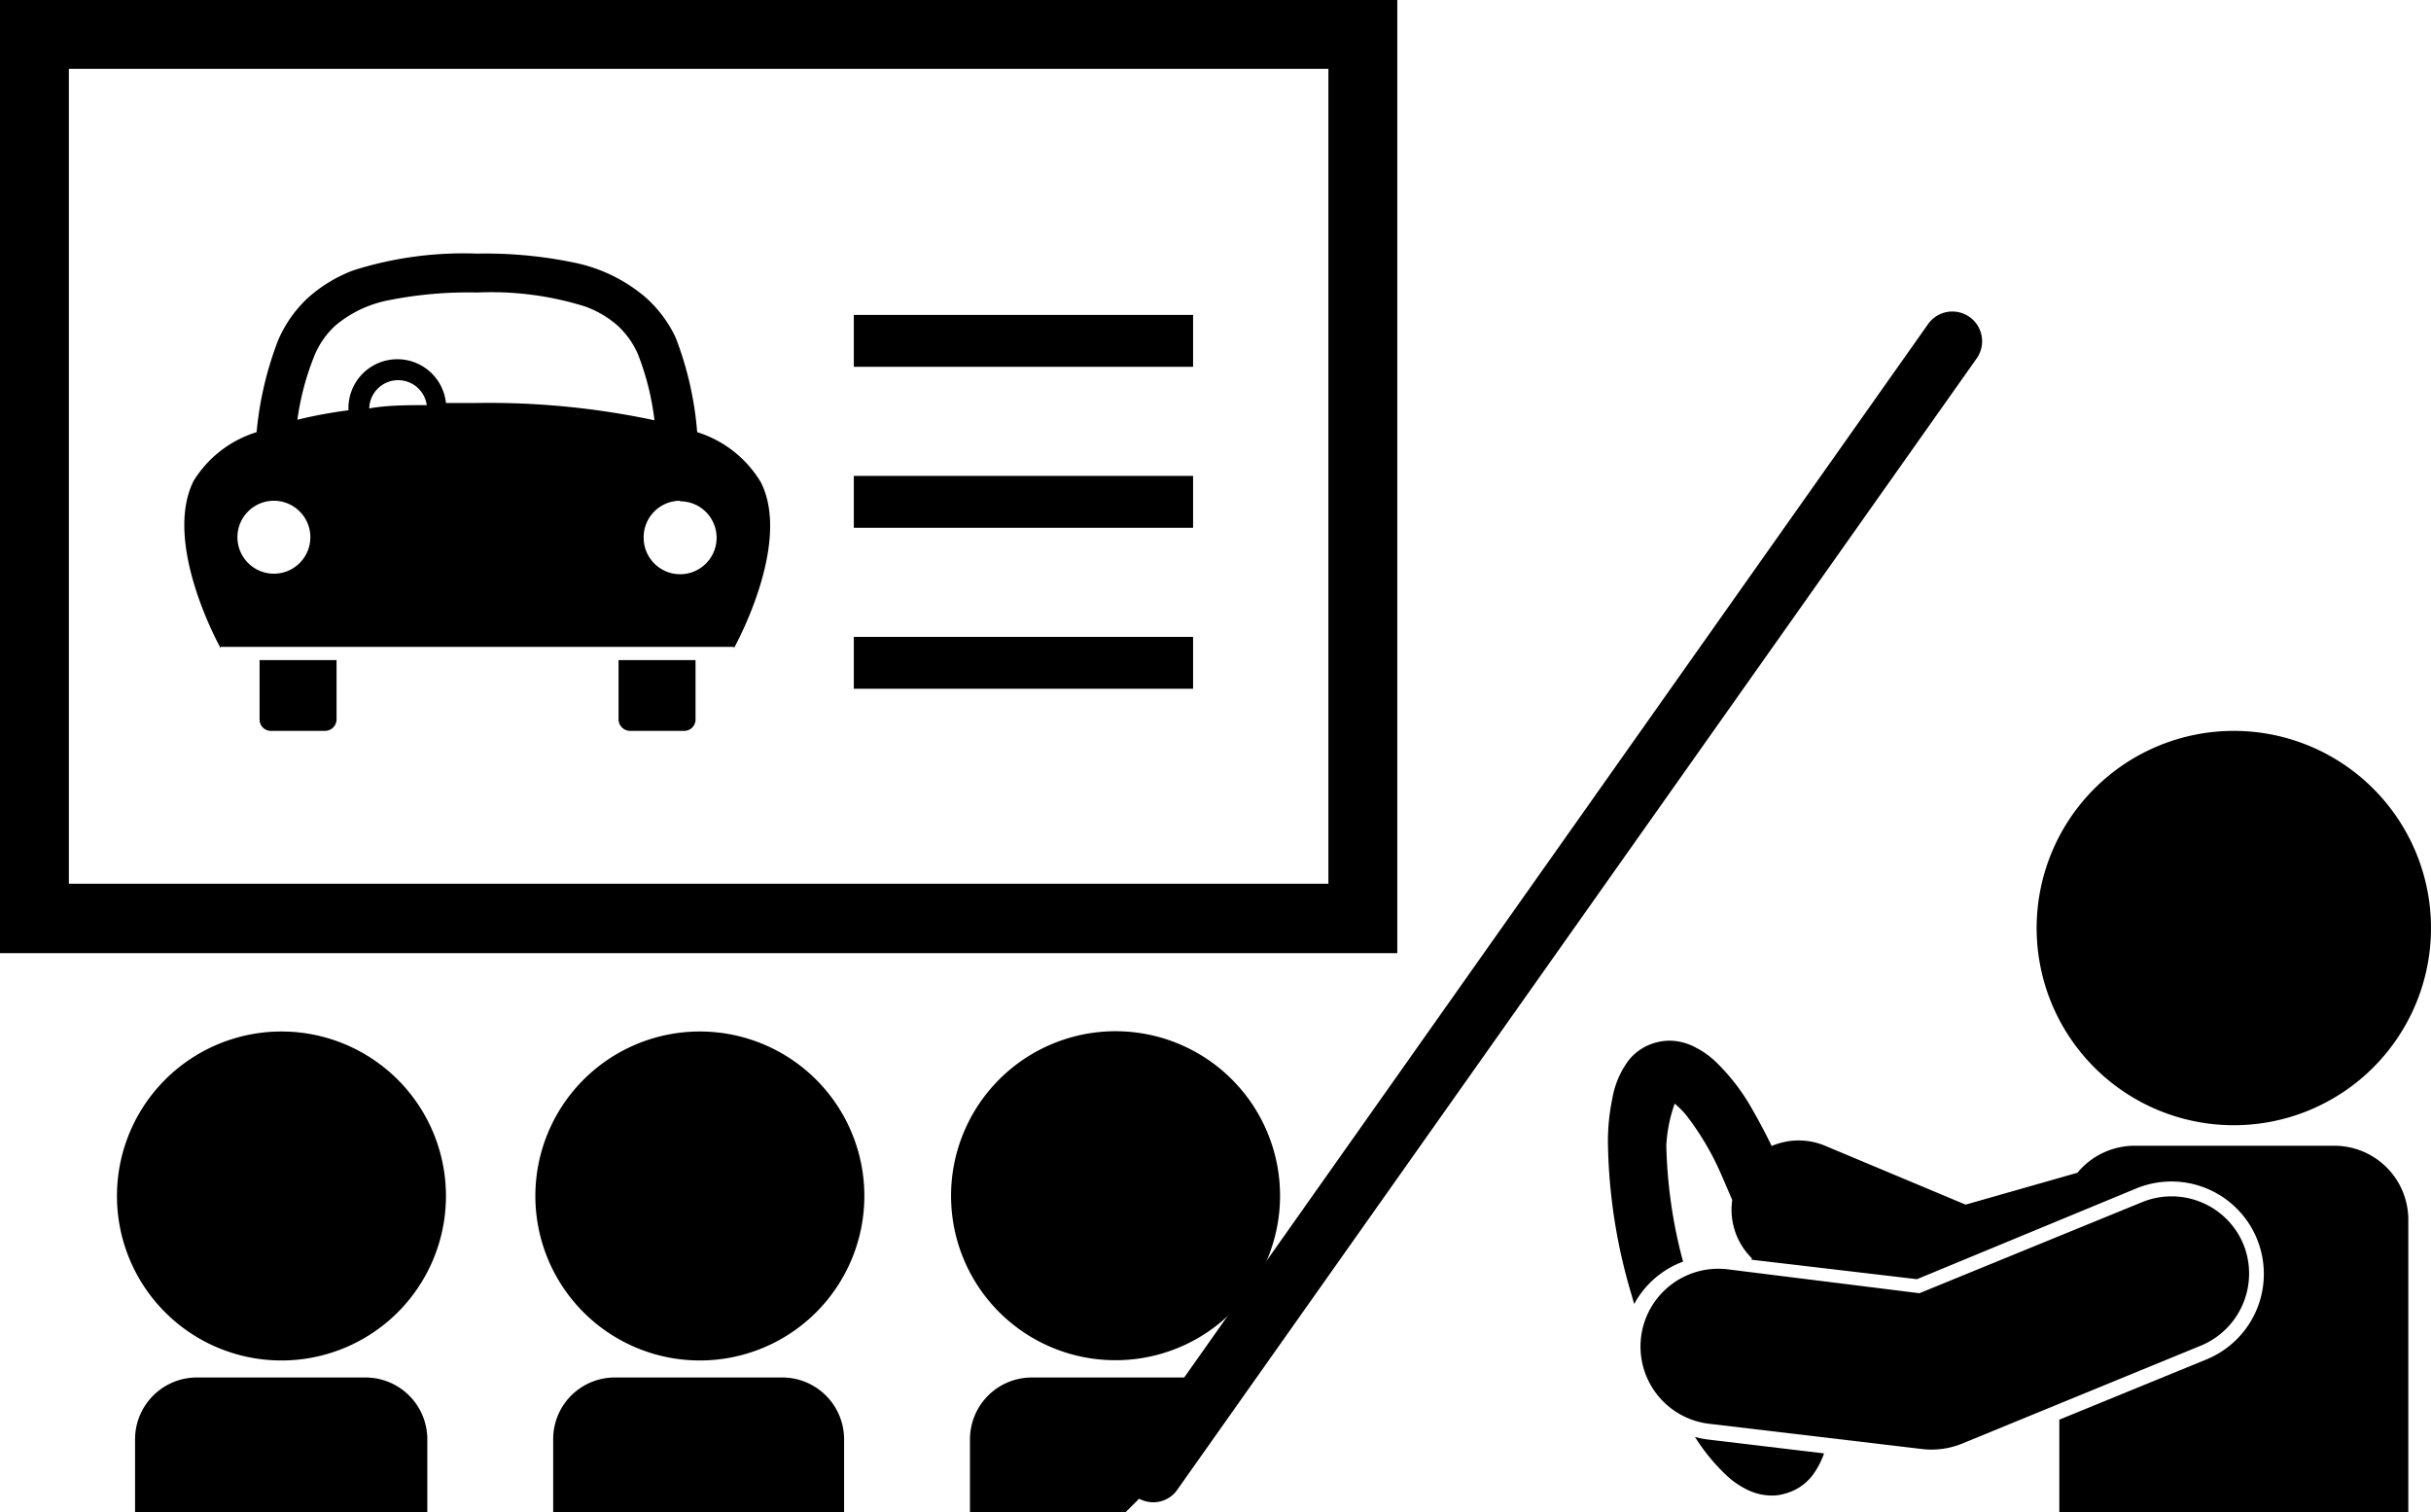 <svg xmlns="http://www.w3.org/2000/svg" viewBox="0 0 90 55.98"><defs><style>.cls-1{fill:none;}</style></defs><g id="レイヤー_2" data-name="レイヤー 2"><g id="レイヤー_1-2" data-name="レイヤー 1"><g id="_44" data-name="44"><path d="M62.75,53.2a7.33,7.33,0,0,0,1.1,1.36,3.08,3.08,0,0,0,.75.55,2.07,2.07,0,0,0,1,.26,1.59,1.59,0,0,0,.48-.07,1.88,1.88,0,0,0,1-.65,3,3,0,0,0,.45-.84l-4.27-.51A3.41,3.41,0,0,1,62.75,53.2Z"/><path d="M67.59,42.43a2.53,2.53,0,0,0-2,0c-.25-.52-.51-1-.77-1.45a7.63,7.63,0,0,0-1.27-1.64,3.13,3.13,0,0,0-.76-.55,2.06,2.06,0,0,0-1-.26,2,2,0,0,0-.49.07,1.93,1.93,0,0,0-1,.65,3.31,3.31,0,0,0-.61,1.43,7.77,7.77,0,0,0-.16,1.73,20.58,20.58,0,0,0,.85,5.45l.12.42a3.4,3.4,0,0,1,1.81-1.57,18,18,0,0,1-.62-4.3A5.47,5.47,0,0,1,62,40.86l0,0a3.27,3.27,0,0,1,.42.42,10.26,10.26,0,0,1,1.28,2.15c.14.32.29.67.43,1a2.53,2.53,0,0,0,.72,2.15.14.14,0,0,1,0,.06l6.12.72L79.09,44a3.42,3.42,0,1,1,2.6,6.33l-5.45,2.23V56H89.16V45.16a2.74,2.74,0,0,0-2.75-2.74H79a2.75,2.75,0,0,0-2.09,1L72.77,44.6Z"/><path d="M82.7,41.66a7.3,7.3,0,1,0-7.3-7.3A7.3,7.3,0,0,0,82.7,41.66Z"/><path d="M83.06,46.08a2.88,2.88,0,0,0-3.76-1.57l-8.24,3.37L64,47a2.88,2.88,0,1,0-.67,5.72l7.84.93a3,3,0,0,0,1.44-.19l8.92-3.66A2.89,2.89,0,0,0,83.06,46.08Z"/></g><path class="cls-1" d="M2.55,32.73H49.18V2.55H2.55Zm9.86-6.1a.43.43,0,0,1-.43.43H10a.42.42,0,0,1-.42-.43V24.44h2.8Zm13.29,0a.42.42,0,0,1-.42.43h-2a.43.43,0,0,1-.43-.43V24.44h2.8Zm5.91-15H44.17v1.91H31.61Zm0,6H44.17v1.91H31.61Zm0,6H44.17v1.91H31.61ZM7.17,17.84A4.2,4.2,0,0,1,9.5,16a12.67,12.67,0,0,1,.8-3.51A4.63,4.63,0,0,1,11.42,11a5.34,5.34,0,0,1,1.66-1,13.46,13.46,0,0,1,4.58-.62,16.1,16.1,0,0,1,3.58.33A5.87,5.87,0,0,1,23.89,11,4.63,4.63,0,0,1,25,12.53a12.33,12.33,0,0,1,.8,3.51,4.2,4.2,0,0,1,2.33,1.8c1.16,2.29-1,6.14-1,6.14h0v-.05h-19V24h0S6,20.13,7.17,17.84Z"/><path class="cls-1" d="M10.14,21.23a1.35,1.35,0,0,0,0-2.69,1.35,1.35,0,1,0,0,2.69Z"/><path class="cls-1" d="M23.83,19.89a1.35,1.35,0,1,0,1.34-1.35A1.34,1.34,0,0,0,23.83,19.89Z"/><path class="cls-1" d="M12.93,15.12a1.81,1.81,0,0,1,3.61-.18l1.12,0a29.51,29.51,0,0,1,6.6.64,9.9,9.9,0,0,0-.61-2.44,3.14,3.14,0,0,0-.76-1.07,3.78,3.78,0,0,0-1.19-.7,11.6,11.6,0,0,0-4-.52,15,15,0,0,0-3.25.28,4.35,4.35,0,0,0-2,.94,3.14,3.14,0,0,0-.76,1.07,9.9,9.9,0,0,0-.61,2.44,17.17,17.17,0,0,1,1.89-.35Z"/><path class="cls-1" d="M14.74,14a1.07,1.07,0,0,0-1.07,1.08h0c.7-.08,1.41-.13,2.13-.16A1.08,1.08,0,0,0,14.74,14Z"/><path d="M51.73,34V0H0V35.29H51.73Zm-2.55-1.28H2.55V2.55H49.18Z"/><path d="M8.17,24v-.05h19V24h0s2.16-3.85,1-6.14A4.2,4.2,0,0,0,25.81,16a12.33,12.33,0,0,0-.8-3.51A4.63,4.63,0,0,0,23.89,11a5.87,5.87,0,0,0-2.65-1.28,16.1,16.1,0,0,0-3.58-.33,13.46,13.46,0,0,0-4.58.62,5.34,5.34,0,0,0-1.66,1,4.63,4.63,0,0,0-1.12,1.58A12.67,12.67,0,0,0,9.5,16a4.2,4.2,0,0,0-2.33,1.8C6,20.13,8.17,24,8.17,24Zm5.5-8.86h0A1.07,1.07,0,0,1,15.8,15C15.08,15,14.37,15,13.67,15.12Zm11.5,3.42a1.35,1.35,0,1,1-1.34,1.35A1.35,1.35,0,0,1,25.17,18.54ZM11.66,13.12a3.14,3.14,0,0,1,.76-1.07,4.35,4.35,0,0,1,2-.94,15,15,0,0,1,3.25-.28,11.6,11.6,0,0,1,4,.52,3.78,3.78,0,0,1,1.19.7,3.14,3.14,0,0,1,.76,1.07,9.9,9.9,0,0,1,.61,2.44,29.51,29.51,0,0,0-6.6-.64l-1.12,0a1.81,1.81,0,0,0-3.61.18v.09a17.17,17.17,0,0,0-1.89.35A9.9,9.9,0,0,1,11.66,13.12Zm-1.52,5.42a1.35,1.35,0,1,1-1.35,1.35A1.35,1.35,0,0,1,10.14,18.54Z"/><path d="M9.61,26.63a.42.42,0,0,0,.42.43h2a.43.43,0,0,0,.43-.43V24.44H9.61Z"/><path d="M22.9,26.63a.43.43,0,0,0,.43.43h2a.42.42,0,0,0,.42-.43V24.44H22.9Z"/><rect x="31.61" y="11.66" width="12.56" height="1.92"/><rect x="31.61" y="17.62" width="12.56" height="1.92"/><rect x="31.61" y="23.58" width="12.56" height="1.92"/><path d="M10.43,38.19a6.09,6.09,0,1,0,6.08,6.09A6.09,6.09,0,0,0,10.43,38.19Z"/><path d="M13.52,51H7.33A2.29,2.29,0,0,0,5,53.29V56H15.82V53.29A2.29,2.29,0,0,0,13.52,51Z"/><path d="M25.86,38.19A6.09,6.09,0,1,0,32,44.28,6.09,6.09,0,0,0,25.86,38.19Z"/><path d="M29,51H22.77a2.28,2.28,0,0,0-2.29,2.29V56H31.25V53.29A2.29,2.29,0,0,0,29,51Z"/><path d="M41.3,50.36a6.09,6.09,0,1,0-6.09-6.08A6.08,6.08,0,0,0,41.3,50.36Z"/><path d="M44.39,51H38.2a2.29,2.29,0,0,0-2.29,2.29V56h5.75L46,51.65A2.28,2.28,0,0,0,44.39,51Z"/><path d="M42.69,55.62a1.14,1.14,0,0,1-.63-.2,1.1,1.1,0,0,1-.26-1.53L71.38,12a1.1,1.1,0,0,1,1.8,1.27L43.59,55.15A1.08,1.08,0,0,1,42.69,55.62Z"/></g></g></svg>